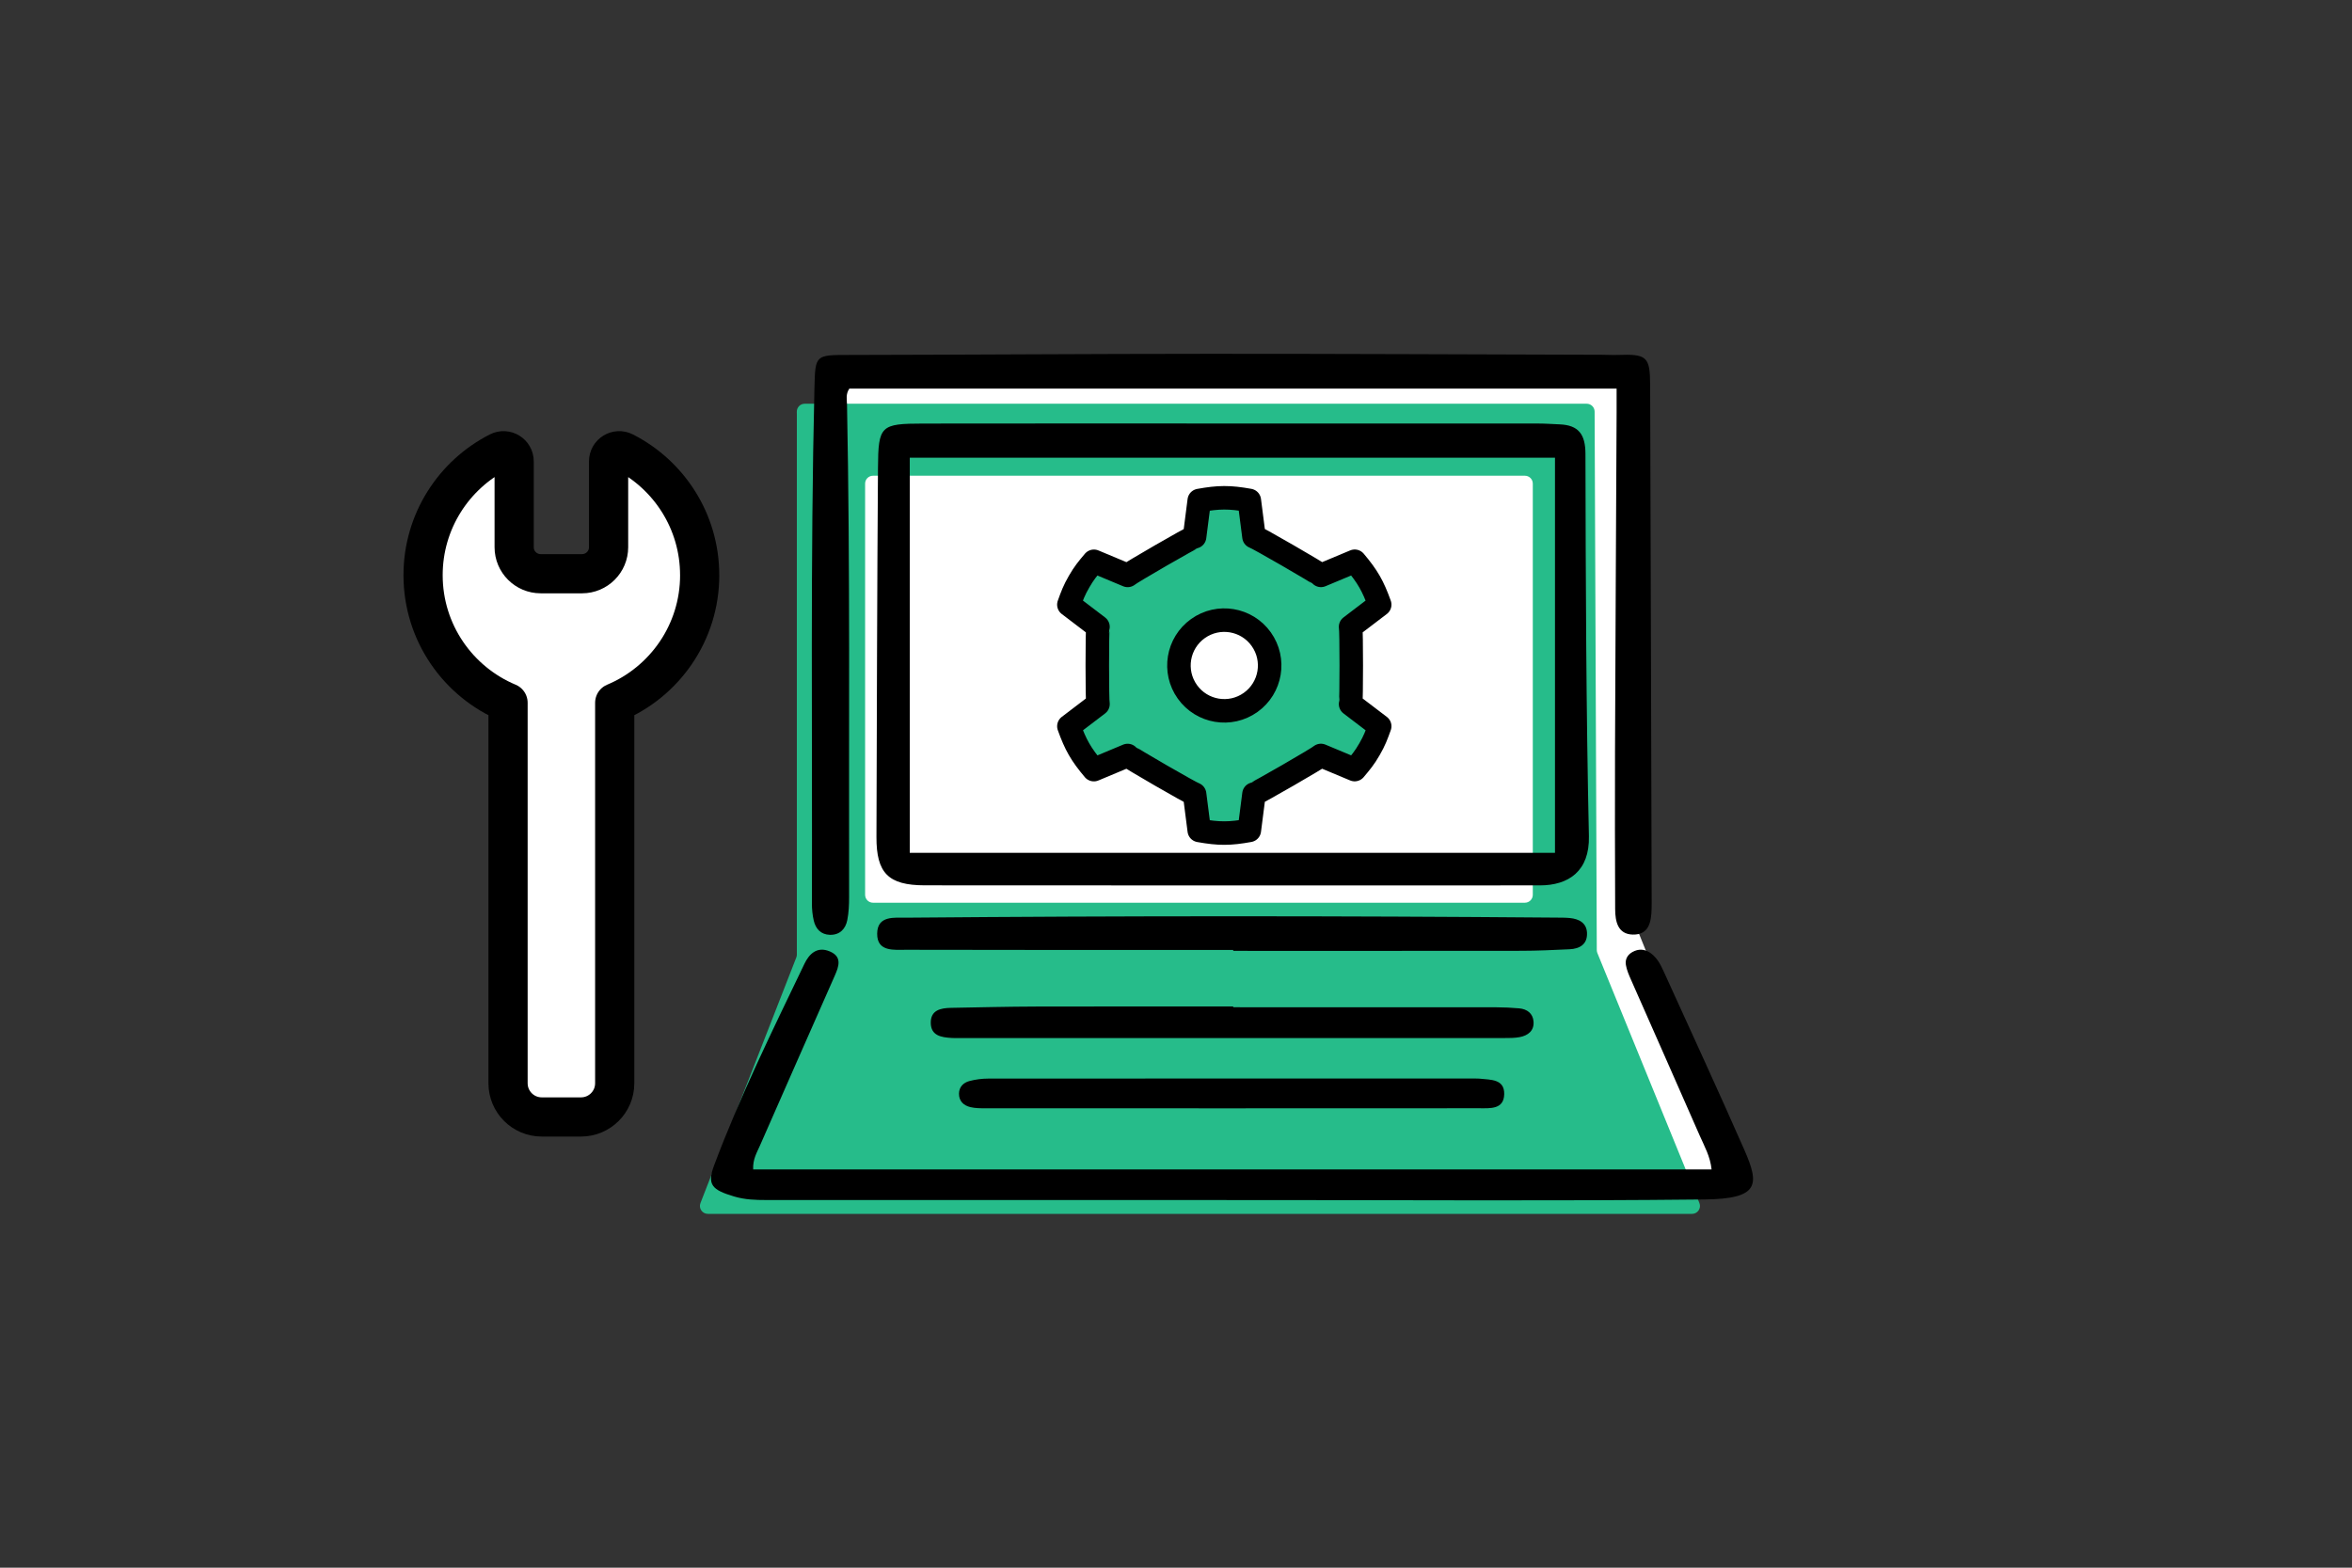 <?xml version="1.0" encoding="UTF-8"?> <svg xmlns="http://www.w3.org/2000/svg" id="_レイヤー_2" data-name="レイヤー 2" viewBox="0 0 1500 1000"><rect x="0" y="0" width="1500" height="1000" fill="#333333" stroke="none"/><defs><style> .cls-1, .cls-2, .cls-3 { fill: #fff; } .cls-4, .cls-2 { stroke-width: 15px; } .cls-4, .cls-2, .cls-3 { stroke: #000; stroke-linecap: round; stroke-linejoin: round; } .cls-4, .cls-5 { fill: #26bc8a; } .cls-6 { fill: none; } .cls-3 { stroke-width: 25px; } </style></defs><g id="_レイヤー_1-2" data-name="レイヤー 1"><rect class="cls-6" width="1500" height="1000"></rect><g><path class="cls-3" d="M446.22,366.9c0-34.33-19.62-64.07-48.25-78.65-4.5-2.29-9.84,1.01-9.84,6.06v54.74c0,9.34-7.57,16.91-16.91,16.91h-26.4c-9.34,0-16.91-7.57-16.91-16.91v-54.74c0-5.05-5.34-8.35-9.84-6.06-28.63,14.57-48.25,44.32-48.25,78.65,0,36.65,22.36,68.08,54.19,81.39v242.71c0,11.87,9.62,21.49,21.49,21.49h25.05c11.87,0,21.49-9.62,21.49-21.49v-242.71c31.82-13.31,54.19-44.74,54.19-81.39Z"></path><g><g><polygon class="cls-1" points="528.15 235.01 531.21 584.48 465.85 747.13 477.45 756.29 1079.13 755.07 1107.23 749.57 1041.87 587.09 1038.2 236.9 528.15 235.01"></polygon><path class="cls-5" d="M451.43,774.31h627.69c3.59,0,6.03-3.64,4.67-6.96l-65.06-159.44c-.24-.6-.37-1.24-.37-1.89l-1.38-343.46c-.01-2.78-2.27-5.03-5.05-5.03h-498.71c-2.82,0-5.09,2.31-5.05,5.13l.03,1.96v344.29c0,.63-.12,1.25-.35,1.83l-61.13,156.68c-1.29,3.31,1.15,6.88,4.7,6.88ZM556.78,303.45h415.72c2.79,0,5.05,2.26,5.05,5.05v262.28c0,2.79-2.26,5.05-5.05,5.05h-415.72c-2.79,0-5.05-2.26-5.05-5.05v-262.28c0-2.79,2.26-5.05,5.05-5.05Z"></path><path d="M1011.14,289.59c-.03-12.52-4.35-18.42-16.55-18.9-4.51-.18-9.03-.52-13.54-.52-64.97-.03-129.93-.02-194.9-.02-65.79,0-131.58-.08-197.37.04-27.24.05-28.66,1.2-28.85,28.42-.55,78.41-.72,156.83-.97,235.25-.07,23.02,7.48,30.86,30.81,30.88,130.75.12,261.51.07,392.26.04,18.36,0,31.79-9.1,31.3-31.34-1.79-81.26-2.03-162.56-2.2-243.85ZM991.7,544.01h-411.49v-252.04h411.49v252.04Z"></path><path d="M517.8,576.29c-.01,3.66.36,7.4,1.18,10.95,1.22,5.26,4.58,8.91,10.25,9.07,6.28.18,10.03-3.68,11.15-9.47.93-4.78,1.15-9.77,1.14-14.66-.22-104.71.72-209.42-1.33-314.13-.06-3.19-.96-6.56,1.48-10.15h489.33c0,5.73.02,10.6,0,15.46-.34,71.86-.74,143.72-1.01,215.58-.12,33.67-.03,67.34.09,101.02.03,7.85,1.71,15.98,11.24,16.19,10.42.23,11.82-8.26,12.01-16.59.03-1.23.04-2.46.04-3.7-.31-110.05-.59-220.1-.98-330.15-.06-18.32-2.1-19.96-20.78-19.3-3.28.12-6.58-.1-9.87-.11-83.48-.23-166.96-.64-250.44-.61-76.49.02-152.99.6-229.48.73-21.83.04-21.89-.29-22.4,20.96-2.64,109.62-1.3,219.27-1.61,328.9Z"></path><path d="M1060.76,619.11c-1.86-4.08-3.99-8.13-7.9-11.01-3.03-2.24-6.57-3.06-10.35-1.51-4.25,1.74-6.24,4.96-5.59,8.92.53,3.21,1.9,6.36,3.25,9.42,14.57,33.12,29.29,66.19,43.78,99.33,2.95,6.75,6.77,13.31,7.62,21.71H480.33c-.29-6.52,2.38-10.77,4.29-15.13,15.86-36.21,31.86-72.38,47.8-108.56,2.51-5.7,4.81-11.94-3.1-15.34-8.45-3.63-13.43,1.9-16.27,7.82-20.38,42.48-41.23,84.81-57.65,128.68-4.6,12.28-1.35,15.56,12.82,19.78,6.86,2.05,13.66,2.26,20.64,2.26,105.6,0,211.2.02,316.8.02,93.76,0,187.53.63,281.27-.38,35.29-.38,35.27-9.46,25.5-31.71-16.8-38.24-34.36-76.22-51.65-114.29Z"></path><path d="M1012.13,595.12c-.27-6.44-5.09-8.94-10.94-9.52-2.85-.28-5.75-.24-8.62-.27-138.08-1.14-276.16-1.16-414.25.04-7.99.07-18.77-1.53-18.9,10.15-.13,11.86,10.9,10.3,18.73,10.33,69.45.19,138.9.11,208.35.11,0,.19,0,.38,0,.58,61.23,0,122.47.04,183.7-.04,10.27-.01,20.54-.5,30.8-.98,6.51-.3,11.42-3.2,11.12-10.39Z"></path><path d="M969.19,661.56c5.36-1.02,9.31-4.09,8.83-10-.42-5.14-4.11-7.9-9.16-8.35-4.9-.43-9.84-.67-14.77-.68-55.87-.05-111.74-.03-167.62-.03,0-.16,0-.32,0-.48-41.9,0-83.81-.08-125.71.04-18.08.05-36.15.51-54.22.83-6.61.12-13.08,1.42-12.94,9.66.13,8.18,6.81,9.16,13.27,9.55,1.64.1,3.29.08,4.93.08,115.86,0,231.72,0,347.58-.03,3.28,0,6.62.01,9.81-.59Z"></path><path d="M941.34,687.98c-103.67-.01-207.33-.04-311,.03-4.07,0-8.24.54-12.16,1.59-3.74,1.01-6.52,3.71-6.58,7.97-.06,4.84,2.98,7.63,7.3,8.65,3.15.75,6.52.74,9.8.74,52.24.04,104.48.03,156.73.02,52.65-.01,105.31.02,157.96-.05,6.91,0,15.71.89,15.93-8.96.22-9.76-8.64-9.15-15.51-9.9-.82-.09-1.64-.08-2.47-.08Z"></path></g><g><path class="cls-4" d="M799.73,342.36l-2.97-23.15c-12.64-2.27-19.53-2.2-31.93.04l-2.97,23.15c-1.92.44-41.34,23.19-42.69,24.64l-21.52-9c-4.02,4.78-6.23,7.38-9.46,12.97-3.23,5.6-4.38,8.8-6.51,14.68l18.56,14.14c-.58,1.9-.57,47.41.01,49.29l-18.56,14.14c4.26,11.86,7.64,17.86,15.93,27.67l21.53-9.01c1.34,1.44,40.8,24.22,42.71,24.66l2.97,23.15c12.64,2.27,19.53,2.2,31.93-.04l2.97-23.15c1.92-.44,41.34-23.18,42.69-24.64l21.52,9c4.02-4.78,6.23-7.38,9.46-12.97,3.23-5.6,4.38-8.8,6.51-14.68l-18.56-14.14c.58-1.9.57-47.41,0-49.29l18.56-14.14c-4.26-11.85-7.64-17.86-15.93-27.67l-21.53,9.01c-1.34-1.44-40.8-24.22-42.71-24.66Z"></path><circle class="cls-2" cx="780.8" cy="424.47" r="28.93" transform="translate(-101.33 532.5) rotate(-35.51)"></circle></g></g></g></g></svg> 